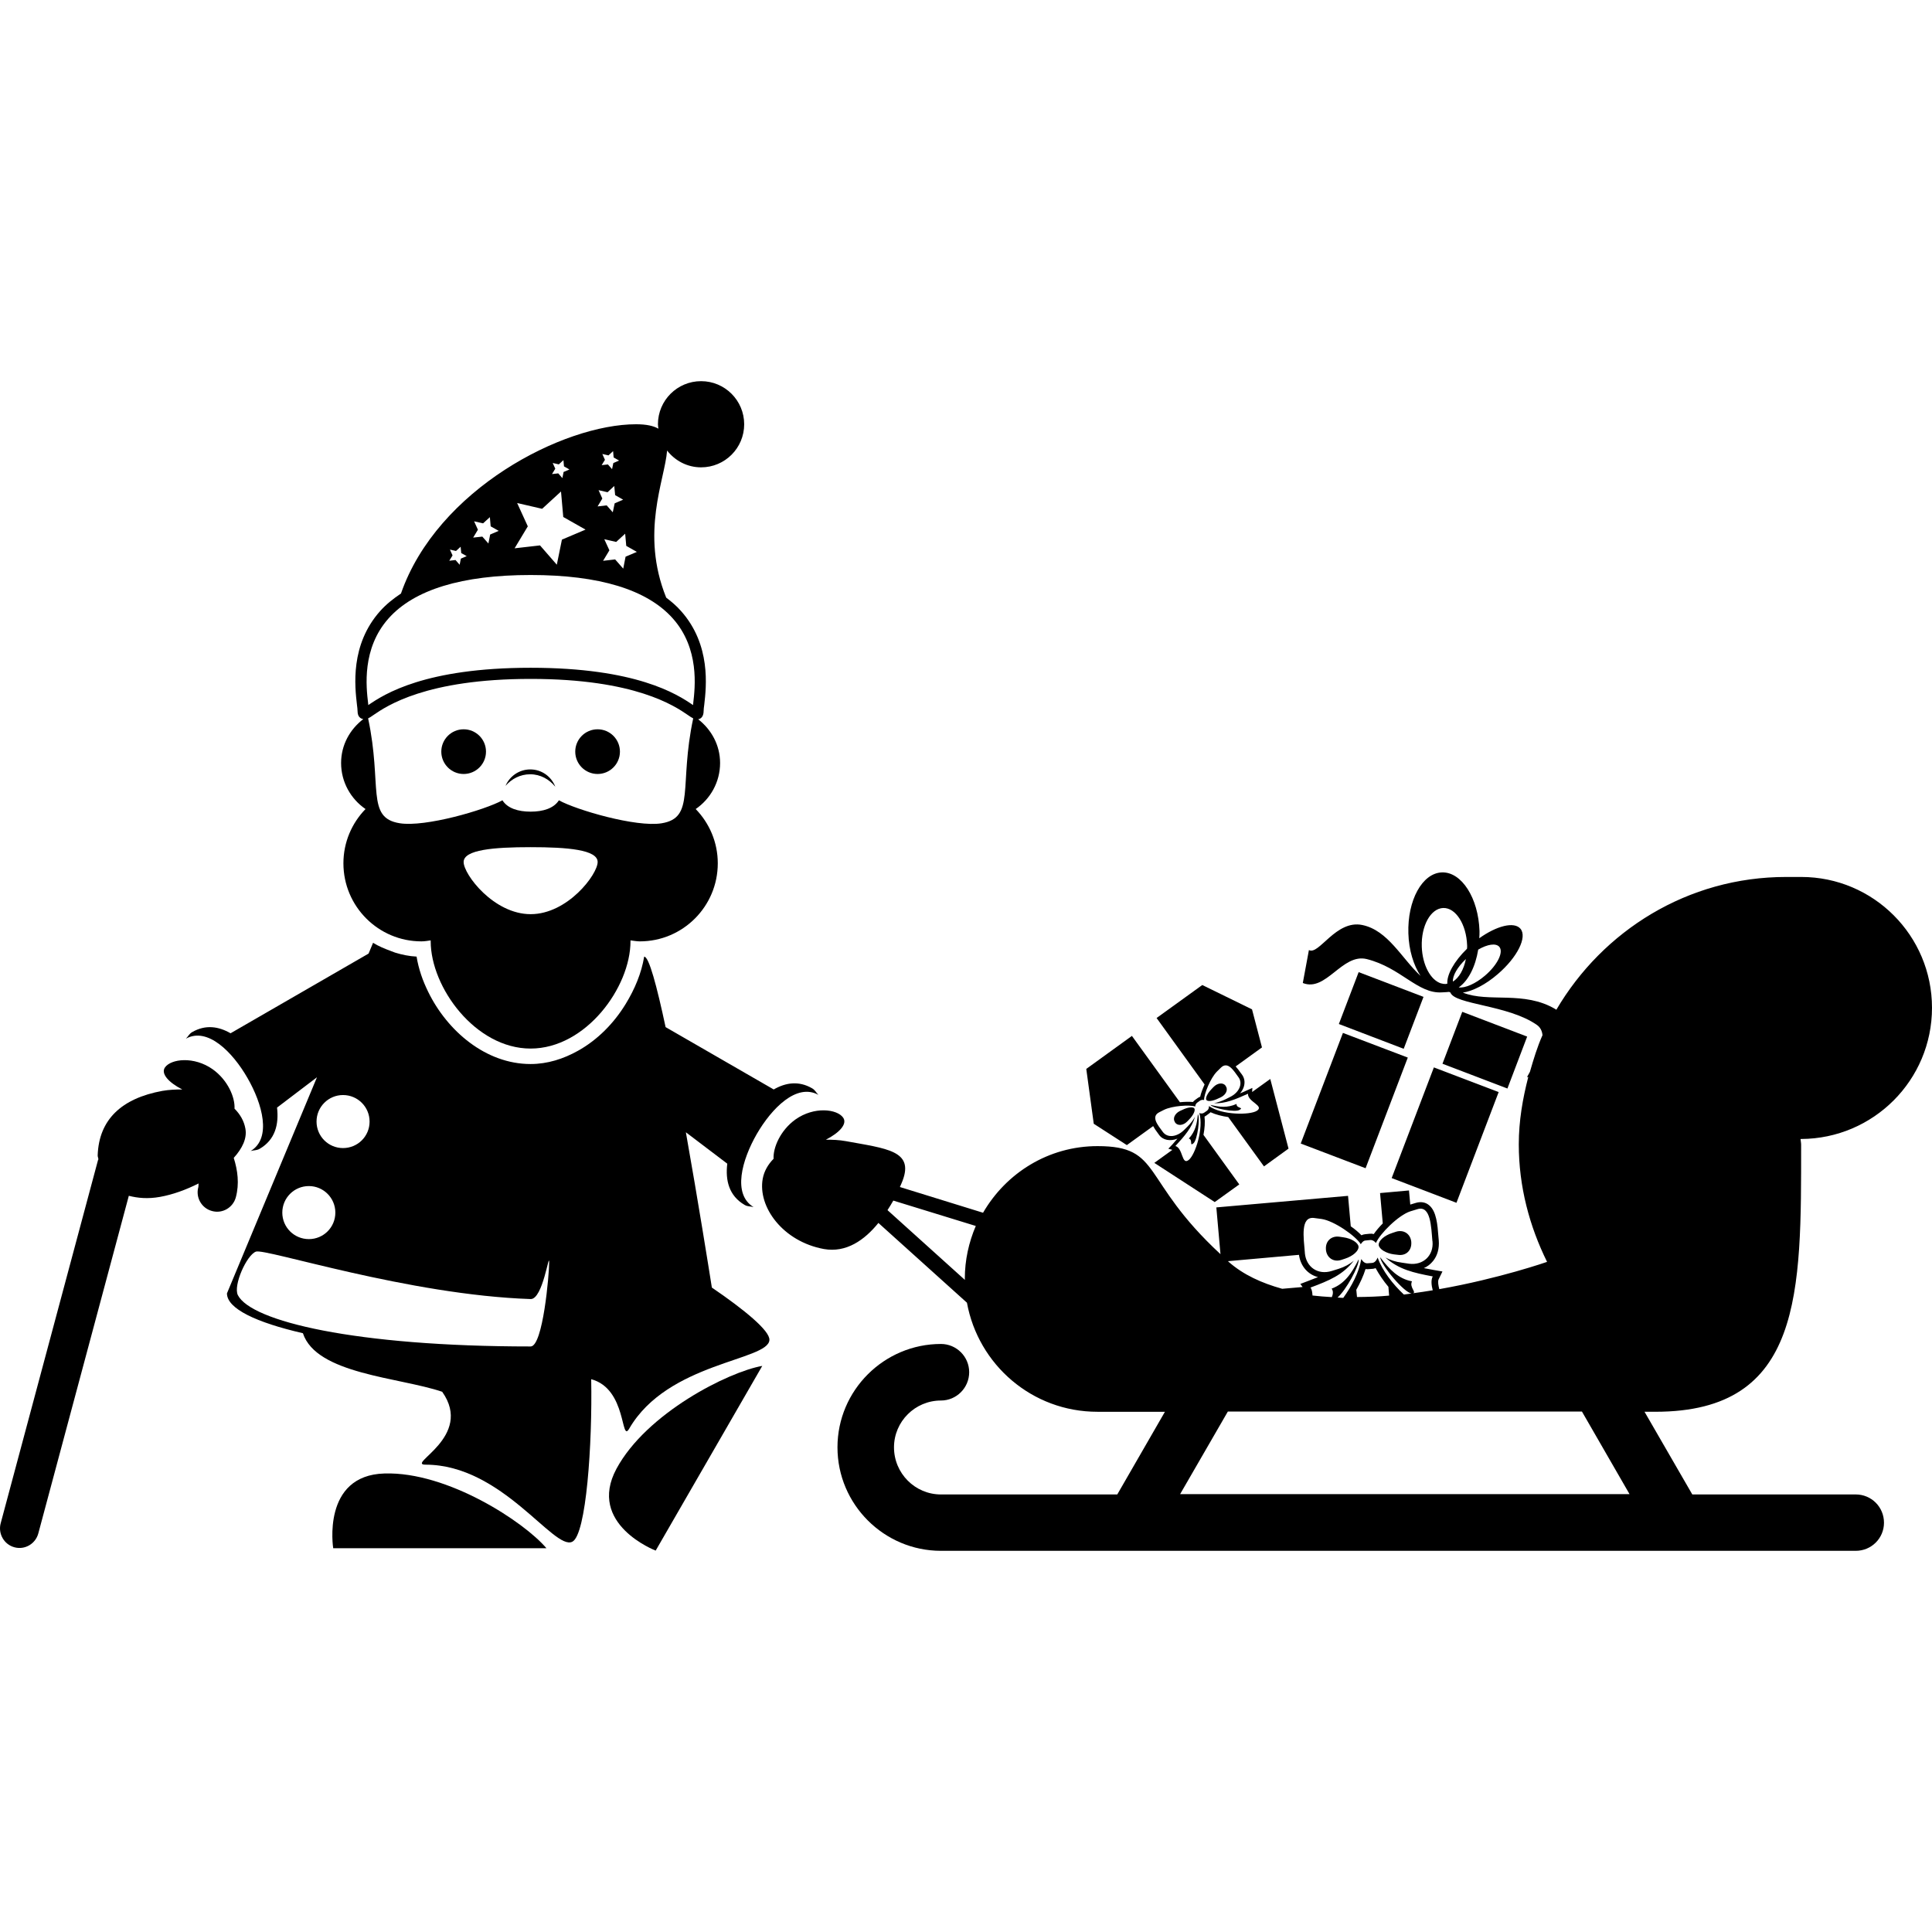 <?xml version="1.0" encoding="iso-8859-1"?>
<!-- Uploaded to: SVG Repo, www.svgrepo.com, Generator: SVG Repo Mixer Tools -->
<!DOCTYPE svg PUBLIC "-//W3C//DTD SVG 1.1//EN" "http://www.w3.org/Graphics/SVG/1.1/DTD/svg11.dtd">
<svg fill="#000000" version="1.1" id="Capa_1" xmlns="http://www.w3.org/2000/svg" xmlns:xlink="http://www.w3.org/1999/xlink" 
	 width="800px" height="800px" viewBox="0 0 171.888 171.889"
	 xml:space="preserve">
<g>
	<path d="M34.209,131.095c-5.611,0.153-4.564,6.65-4.564,6.65h18.971C46.639,135.409,39.821,130.921,34.209,131.095z"/>
	<path d="M54.847,130.673c-2.655,4.937,3.488,7.283,3.488,7.283l9.482-16.432C64.806,122.052,57.516,125.727,54.847,130.673z"/>
	<path d="M63.333,114.553c-0.267-1.683-1.216-7.646-2.312-13.816l3.684,2.795c-0.18,1.487,0.15,2.858,1.545,3.67
		c0.269,0.158,0.527,0.116,0.793,0.19c-1.896-1.14-1.039-4.193,0.285-6.497c1.324-2.289,3.549-4.557,5.482-3.486
		c-0.19-0.185-0.298-0.442-0.562-0.585c-1.184-0.686-2.355-0.506-3.412,0.105l-9.619-5.548c-0.783-3.665-1.484-6.288-1.906-6.268
		c-0.237,1.453-0.836,2.893-1.653,4.222c-1.052,1.719-2.51,3.195-4.242,4.155l0,0c-1.287,0.718-2.7,1.176-4.214,1.176
		c-3.989,0-7.409-2.947-9.104-6.417c-0.243-0.496-0.459-1.002-0.63-1.517c-0.18-0.538-0.319-1.084-0.406-1.624
		c-0.67-0.032-1.308-0.169-1.917-0.356c-0.135-0.044-0.264-0.107-0.401-0.152c-0.538-0.198-1.068-0.419-1.553-0.718l-0.4,0.958
		l-12.279,7.09c-1.058-0.612-2.226-0.791-3.412-0.105c-0.266,0.147-0.364,0.396-0.562,0.585c1.933-1.065,4.158,1.197,5.479,3.496
		c1.329,2.3,2.172,5.358,0.287,6.497c0.264-0.073,0.53-0.042,0.788-0.189c1.397-0.808,1.728-2.179,1.556-3.671l3.552-2.699
		l-8.008,19.227c0,1.36,2.603,2.589,6.756,3.544c1.199,3.649,8.559,3.913,12.393,5.21c2.842,4.019-3.257,6.486-1.479,6.486
		c6.826,0,11.422,7.688,13.057,6.855c1.242-0.622,1.788-8.68,1.679-14.46c3.209,0.865,2.603,5.753,3.386,4.393
		c3.42-5.906,12.372-6.038,12.469-7.878C68.511,118.402,66.225,116.524,63.333,114.553z M30.516,97.425
		c1.308,0,2.365,1.055,2.365,2.362s-1.052,2.356-2.365,2.356c-1.297,0-2.354-1.049-2.354-2.356
		C28.161,98.484,29.218,97.425,30.516,97.425z M27.481,105.524c1.294,0,2.354,1.055,2.354,2.362s-1.055,2.357-2.354,2.357
		c-1.308,0-2.365-1.05-2.365-2.357C25.116,106.584,26.167,105.524,27.481,105.524z M47.211,119.794
		c-15.633,0-24.867-2.246-26.048-4.566c-0.432-0.865,0.783-3.564,1.603-3.871c0.82-0.316,13.587,3.86,24.445,4.219
		c1.097,0.032,1.648-4.313,1.648-3.259C48.859,113.366,48.308,119.794,47.211,119.794z"/>
	<circle cx="41.25" cy="66.873" r="1.988"/>
	<circle cx="53.167" cy="66.873" r="1.988"/>
	<path d="M32.52,71.98c-1.215,1.248-1.967,2.948-1.967,4.828c0,3.829,3.106,6.945,6.94,6.945c0.284,0,0.556-0.05,0.825-0.087
		c0,0.026,0,0.05,0,0.076c0,4.098,3.976,9.548,8.888,9.548c4.915,0,8.888-5.45,8.888-9.548c0-0.026,0-0.05,0-0.076
		c0.277,0.031,0.546,0.087,0.828,0.087c3.834,0,6.938-3.111,6.938-6.945c0-1.88-0.754-3.58-1.965-4.828
		c1.306-0.896,2.17-2.397,2.17-4.097c0-1.598-0.783-2.982-1.948-3.89c0.188-0.031,0.485-0.177,0.485-0.754
		c0-0.121,0.021-0.303,0.055-0.546c0.182-1.595,0.614-5.321-2.064-8.327c-0.382-0.438-0.836-0.828-1.321-1.194
		c-2.329-5.772-0.127-10.455,0.079-13.088c0.701,0.901,1.787,1.495,3.024,1.495c2.118,0,3.834-1.711,3.834-3.833
		c0-2.117-1.716-3.834-3.834-3.834c-2.123,0-3.839,1.717-3.839,3.834c0,0.134,0.026,0.258,0.042,0.393
		c-0.438-0.248-1.057-0.393-1.991-0.393c-6.465,0-17.687,5.777-20.914,15.061c-0.696,0.464-1.329,0.971-1.854,1.561
		c-2.684,3.006-2.247,6.732-2.062,8.327c0.032,0.237,0.053,0.425,0.053,0.546c0,0.161,0.024,0.285,0.061,0.388
		c0.082,0.2,0.248,0.319,0.448,0.351c-1.184,0.907-1.972,2.294-1.972,3.905C30.347,69.583,31.211,71.083,32.52,71.98z
		 M47.211,81.333c-3.288,0-5.962-3.536-5.962-4.638c0-1.097,2.668-1.323,5.962-1.323c3.296,0,5.961,0.227,5.961,1.323
		C53.167,77.797,50.502,81.333,47.211,81.333z M58.86,73.248c-2.262,0.369-7.588-1.187-9.136-2.046
		c-0.454,0.715-1.405,1.01-2.513,1.01s-2.057-0.29-2.51-1.01c-1.55,0.859-6.879,2.41-9.142,2.041
		c-3.024-0.485-1.529-3.336-2.808-9.329c0.135-0.065,0.279-0.158,0.475-0.298c1.16-0.793,4.678-3.214,13.985-3.214
		c9.31,0,12.825,2.42,13.988,3.214c0.187,0.135,0.334,0.227,0.475,0.298C60.392,69.913,61.885,72.758,58.86,73.248z M55.717,48.566
		l0.944,0.536l-1.005,0.427l-0.208,1.062l-0.72-0.82l-1.073,0.124l0.562-0.933l-0.454-0.989l1.057,0.243l0.799-0.733L55.717,48.566z
		 M53.589,40.39l0.546,0.126l0.411-0.379l0.048,0.562l0.485,0.276l-0.512,0.222l-0.113,0.543l-0.369-0.419l-0.557,0.063l0.293-0.475
		L53.589,40.39z M53.254,43.609l0.799,0.185l0.598-0.556l0.077,0.814l0.712,0.403l-0.754,0.327l-0.169,0.796l-0.541-0.615
		l-0.81,0.093l0.422-0.701L53.254,43.609z M49.173,41.191l0.545,0.124l0.409-0.379l0.05,0.556l0.485,0.277l-0.52,0.222l-0.108,0.546
		l-0.367-0.422l-0.556,0.063l0.292-0.48L49.173,41.191z M46.009,44.753l2.223,0.515l1.68-1.54l0.2,2.268l1.982,1.123l-2.101,0.892
		l-0.454,2.23l-1.495-1.717l-2.262,0.259l1.176-1.954L46.009,44.753z M42.18,46.38l0.799,0.182l0.604-0.551l0.071,0.817l0.717,0.403
		l-0.762,0.325l-0.156,0.799l-0.541-0.614l-0.815,0.089l0.422-0.701L42.18,46.38z M40.029,48.896l0.541,0.124l0.412-0.377
		l0.053,0.562l0.487,0.274L41.002,49.7l-0.108,0.546l-0.367-0.422l-0.556,0.066l0.292-0.475L40.029,48.896z M34.566,55.023
		c2.278-2.563,6.539-3.865,12.646-3.865c6.109,0,10.367,1.302,12.648,3.865c2.381,2.679,1.985,6.093,1.814,7.552
		c0,0.053-0.011,0.105-0.016,0.155c-1.421-0.979-5.06-3.319-14.446-3.319c-9.384,0-13.023,2.341-14.444,3.319
		c-0.005-0.05-0.016-0.103-0.016-0.155C32.578,61.122,32.185,57.702,34.566,55.023z"/>
	<path d="M47.18,68.455c-0.994,0-1.84,0.604-2.205,1.463c0.541-0.622,1.308-1.031,2.194-1.031c0.912,0,1.695,0.448,2.235,1.107
		C49.06,69.098,48.2,68.455,47.18,68.455z"/>
	<path d="M171.888,89.662c0-6.423-5.21-11.639-11.633-11.639h-1.35c-8.744,0-16.306,4.777-20.44,11.817
		c-0.011-0.01-0.031-0.031-0.053-0.042c-2.832-1.698-5.959-0.559-8.264-1.487c0.86-0.121,2.03-0.709,3.106-1.643
		c1.74-1.492,2.647-3.301,2.015-4.044c-0.56-0.649-2.109-0.258-3.66,0.852c0.011-0.213,0.032-0.424,0.021-0.641
		c-0.095-2.937-1.593-5.276-3.344-5.218c-1.751,0.061-3.079,2.484-2.984,5.429c0.042,1.495,0.464,2.829,1.081,3.778
		c-1.688-1.572-2.896-4.05-5.174-4.525c-2.356-0.498-3.87,2.722-4.756,2.226l-0.544,2.932c2.078,0.833,3.497-2.673,5.695-2.127
		c3.038,0.762,4.52,3.098,6.677,2.961c0.311-0.021,0.521-0.021,0.633-0.042c0.042,0.01,0.084,0.031,0.126,0.053
		c0.375,1.086,5.174,1.097,7.716,2.9c0.3,0.221,0.442,0.532,0.479,0.896c-0.464,1.038-0.796,2.141-1.118,3.259
		c-0.084,0.147-0.179,0.337-0.258,0.464h0.11c-0.496,1.92-0.844,3.902-0.844,5.99c0,3.766,0.954,7.293,2.516,10.457
		c0,0-4.234,1.482-9.587,2.426c-0.09-0.342-0.148-0.686-0.059-0.875l0.338-0.696l-0.76-0.132c-0.316-0.058-0.611-0.11-0.896-0.168
		c0.327-0.138,0.602-0.359,0.823-0.633c0.385-0.475,0.563-1.107,0.506-1.836l-0.031-0.337c-0.079-1.044-0.169-2.226-0.812-2.774
		c-0.332-0.295-0.78-0.358-1.234-0.211l-0.458,0.138l-0.116-1.255l-2.573,0.231l0.242,2.7c-0.321,0.327-0.591,0.644-0.802,0.949
		c-0.11-0.031-0.231-0.042-0.343-0.031l-0.416,0.042c-0.116,0.011-0.228,0.042-0.338,0.095c-0.253-0.264-0.585-0.549-0.949-0.797
		l-0.242-2.71l-11.718,1.028l0.369,4.16c-7.172-6.639-5.142-9.613-10.938-9.613c-4.371,0-8.14,2.399-10.186,5.928l-7.398-2.289
		c0.082-0.189,0.174-0.39,0.237-0.559c1.018-2.679-1.419-2.858-5.042-3.522c-0.612-0.111-1.205-0.132-1.783-0.127
		c1.237-0.638,1.928-1.413,1.538-1.967c-0.538-0.765-2.579-1.018-4.248,0.169c-1.334,0.959-1.994,2.499-1.941,3.496
		c-0.491,0.496-0.841,1.097-0.965,1.771c-0.458,2.521,1.809,5.59,5.438,6.255c1.998,0.358,3.628-0.802,4.854-2.32l7.878,7.098
		c1.005,5.517,5.801,9.703,11.602,9.703h6.012l-4.24,7.356H83.717c-2.312,0-4.179-1.883-4.179-4.192
		c0-2.299,1.877-4.166,4.179-4.166c1.381,0,2.51-1.128,2.51-2.521c0-1.382-1.129-2.51-2.51-2.51c-5.065,0-9.208,4.123-9.208,9.196
		c0,5.078,4.137,9.208,9.208,9.208h81.385c1.397,0,2.515-1.118,2.515-2.5c0-1.397-1.117-2.516-2.515-2.516h-14.539l-4.251-7.356
		h0.971c13.131,0,12.962-10.647,12.962-23.768c0-0.163-0.042-0.332-0.053-0.501c0.021,0,0.042,0,0.053,0
		C166.678,101.306,171.888,96.096,171.888,89.662z M128.768,87.516c-0.053,0.005-0.111,0.029-0.148,0.029
		c-0.132,0.005-0.258-0.011-0.385-0.051c-0.011,0-0.021,0-0.021,0c-0.929-0.284-1.661-1.624-1.72-3.261
		c-0.063-1.867,0.791-3.412,1.909-3.449c1.107-0.034,2.057,1.445,2.125,3.314c0.011,0.108,0,0.211-0.011,0.313
		C129.364,85.53,128.709,86.732,128.768,87.516z M129.263,87.334c-0.042-0.515,0.401-1.292,1.155-2.01
		C130.234,86.253,129.817,86.988,129.263,87.334z M131.515,84.486c0.817-0.475,1.571-0.599,1.877-0.248
		c0.401,0.469-0.168,1.621-1.275,2.565c-0.854,0.73-1.772,1.123-2.337,1.047C130.64,87.252,131.267,86.01,131.515,84.486z
		 M78.96,107.665c0.182-0.284,0.356-0.564,0.517-0.849l7.338,2.257c-0.62,1.45-0.976,3.032-0.976,4.693
		c0,0.042,0.011,0.074,0.011,0.111L78.96,107.665z M120.731,115.396l-0.063-0.644c0.338-0.602,0.633-1.234,0.823-1.846
		c0.084,0.011,0.163,0.021,0.242,0.011l0.411-0.032c0.095-0.01,0.164-0.031,0.243-0.062c0.306,0.563,0.695,1.139,1.139,1.666
		l0.063,0.78C122.645,115.359,121.685,115.386,120.731,115.396z M116.929,108.366l0.643,0.085c1.107,0.158,3.032,1.497,3.497,2.246
		c0.11-0.185,0.264-0.332,0.442-0.332l0.406-0.042c0.189-0.011,0.358,0.095,0.501,0.264c0.338-0.812,2.004-2.479,3.059-2.816
		l0.622-0.189c1.197-0.38,1.229,1.571,1.34,2.826l0.011,0.043c0.11,1.255-0.828,2.141-2.083,1.982l-0.644-0.095
		c-0.549-0.069-1.039-0.232-1.461-0.454c1.197,1.061,2.474,1.351,4.208,1.678c-0.174,0.337-0.116,0.791,0,1.233
		c-0.574,0.101-1.16,0.18-1.756,0.264c0.327-0.095-0.348-0.538-0.09-1.06c-1.213-0.222-2.015-1.065-2.832-2.146
		c0.074,0.696,2.136,3.175,2.806,3.228c-0.231,0.031-0.464,0.063-0.696,0.095c-0.97-0.907-1.908-2.099-2.336-3.291
		c-0.105,0.264-0.264,0.454-0.479,0.475l-0.411,0.032c-0.222,0.026-0.412-0.132-0.564-0.375c-0.2,1.187-0.859,2.421-1.604,3.454
		c-0.169,0-0.332-0.021-0.506-0.031c0.749-0.664,1.936-2.795,1.877-3.401c-0.601,1.218-1.239,2.173-2.404,2.61
		c0.185,0.258,0.1,0.543,0.016,0.754c-0.58-0.031-1.155-0.079-1.719-0.143c-0.021-0.264-0.043-0.521-0.18-0.706
		c1.661-0.622,2.869-1.118,3.85-2.384c-0.354,0.295-0.817,0.549-1.35,0.717l-0.612,0.19c-1.213,0.38-2.272-0.327-2.389-1.593v-0.042
		C115.985,110.134,115.673,108.192,116.929,108.366z M115.568,111.642c0.143,1.018,0.797,1.751,1.693,1.982
		c-0.274,0.116-0.56,0.211-0.865,0.338l-0.706,0.269l0.2,0.274l-1.814,0.158c-1.804-0.501-3.454-1.239-4.772-2.404
		c-0.021-0.021-0.031-0.032-0.053-0.053L115.568,111.642z M104.995,132.931l4.245-7.346h31.504l4.234,7.346H104.995z"/>
	<path d="M124.011,111.6l0.363,0.042c0.723,0.11,1.234-0.4,1.187-1.118v-0.031c-0.068-0.718-0.675-1.118-1.36-0.907l-0.348,0.116
		c-0.696,0.222-1.224,0.701-1.192,1.065C122.693,111.125,123.31,111.51,124.011,111.6z"/>
	<path d="M119.329,112.095l0.348-0.115c0.686-0.222,1.224-0.696,1.191-1.065c-0.031-0.358-0.643-0.738-1.35-0.833l-0.364-0.053
		c-0.722-0.096-1.244,0.411-1.187,1.128v0.032C118.037,111.905,118.643,112.316,119.329,112.095z"/>
	<path d="M104.546,99.871c0.232,0.316,0.718,0.274,1.081-0.095l0.18-0.189c0.364-0.369,0.564-0.802,0.453-0.971
		c-0.11-0.158-0.585-0.111-1.049,0.121l-0.243,0.111c-0.464,0.231-0.653,0.686-0.427,0.996L104.546,99.871z"/>
	<path d="M106.171,101.728c0.369-0.295,0.622-2.299,0.4-2.605c-0.068,0.823-0.2,1.509-0.802,2.173
		C106.15,101.405,105.807,102.022,106.171,101.728z"/>
	<path d="M110.29,98.743c0.4-0.243-0.312-0.116-0.274-0.527c-0.812,0.369-1.529,0.284-2.325,0.084
		C107.921,98.616,109.905,98.996,110.29,98.743z"/>
	<path d="M108.386,97.73l0.242-0.111c0.459-0.231,0.654-0.686,0.422-0.996l-0.005-0.021c-0.228-0.312-0.718-0.264-1.081,0.11
		l-0.18,0.19c-0.358,0.364-0.564,0.796-0.453,0.96C107.442,98.03,107.921,97.962,108.386,97.73z"/>
	<path d="M129.58,107.012l-5.764-2.199l3.755-9.846l5.764,2.194L129.58,107.012z M125.25,94.092l-3.755,9.845l-5.77-2.198
		l3.755-9.841L125.25,94.092z M120.878,86.49l5.77,2.201l-1.762,4.62l-5.769-2.205L120.878,86.49z M130.096,90.021l5.774,2.204
		l-1.756,4.62l-5.779-2.205L130.096,90.021z M100.254,101.88l2.341-1.692c0.116,0.211,0.254,0.422,0.401,0.606l0.121,0.169
		c0.343,0.485,0.997,0.596,1.64,0.343c-0.126,0.147-0.29,0.321-0.432,0.496l-0.38,0.4l0.358,0.1l-1.604,1.16l5.374,3.486
		l2.184-1.571l-3.186-4.409c0.11-0.559,0.153-1.128,0.095-1.624c0.059-0.031,0.111-0.063,0.158-0.095l0.243-0.18
		c0.053-0.031,0.1-0.079,0.132-0.115c0.453,0.211,1.007,0.348,1.576,0.432l3.18,4.388l2.184-1.582l-1.624-6.196l-1.614,1.16
		l0.021-0.363l-0.496,0.221c-0.211,0.105-0.411,0.185-0.601,0.264c0.158-0.189,0.284-0.4,0.343-0.611
		c0.11-0.38,0.058-0.749-0.174-1.065l-0.111-0.147c-0.132-0.2-0.295-0.4-0.448-0.575l2.342-1.692l-0.886-3.386l-4.425-2.165
		l-4.065,2.935l4.271,5.911c-0.169,0.385-0.327,0.775-0.391,1.092c-0.084,0.031-0.143,0.063-0.222,0.116l-0.237,0.174
		c-0.079,0.058-0.126,0.11-0.185,0.179c-0.337-0.031-0.738-0.021-1.16,0.021l-4.271-5.901l-4.061,2.938l0.665,4.878L100.254,101.88z
		 M103.155,98.948l0.416-0.211c0.729-0.354,2.268-0.464,2.769-0.29c0-0.132,0.063-0.253,0.164-0.337l0.253-0.18
		c0.11-0.074,0.248-0.095,0.369-0.063c-0.011-0.527,0.569-1.951,1.139-2.526l0.338-0.332c0.638-0.653,1.176,0.274,1.577,0.823
		l0.016,0.021c0.396,0.56,0.058,1.345-0.76,1.746l-0.416,0.211c-0.349,0.163-0.712,0.284-1.019,0.343
		c1.019,0.042,1.878-0.327,3.032-0.844c-0.047,0.722,1.493,1.065,0.786,1.519c-0.622,0.391-3.09,0.391-4.261-0.422
		c0.011,0.169-0.048,0.321-0.169,0.411l-0.242,0.169c-0.122,0.095-0.296,0.105-0.443,0.042c0.4,1.36-0.364,3.707-0.938,4.166
		c-0.644,0.527-0.501-1.044-1.192-1.233c0.854-0.929,1.461-1.641,1.746-2.605c-0.147,0.274-0.369,0.569-0.648,0.854l-0.333,0.332
		c-0.643,0.633-1.486,0.723-1.893,0.153l-0.016-0.021C103.049,100.146,102.342,99.344,103.155,98.948z"/>
	<path d="M20.796,103.015c0.754-0.834,1.197-1.73,1.037-2.595c-0.119-0.686-0.469-1.282-0.968-1.782
		c0.055-1.013-0.599-2.542-1.938-3.502c-1.669-1.182-3.71-0.934-4.25-0.169c-0.382,0.549,0.309,1.334,1.54,1.962
		c-0.578,0-1.173,0.021-1.777,0.127c-3.623,0.664-5.643,2.552-5.75,5.737c-0.005,0.126,0.058,0.231,0.063,0.348
		c-0.006,0.032-0.032,0.053-0.037,0.085L0.059,135.53c-0.248,0.928,0.309,1.888,1.226,2.131c0.923,0.253,1.875-0.307,2.123-1.234
		l8.052-30.037c0.789,0.2,1.682,0.295,2.785,0.095c1.123-0.2,2.312-0.633,3.42-1.192c-0.016,0.116,0.005,0.222-0.024,0.338
		c-0.248,0.918,0.303,1.872,1.226,2.114c0.92,0.253,1.869-0.3,2.117-1.229C21.303,105.313,21.147,104.132,20.796,103.015z"/>
</g>
</svg>